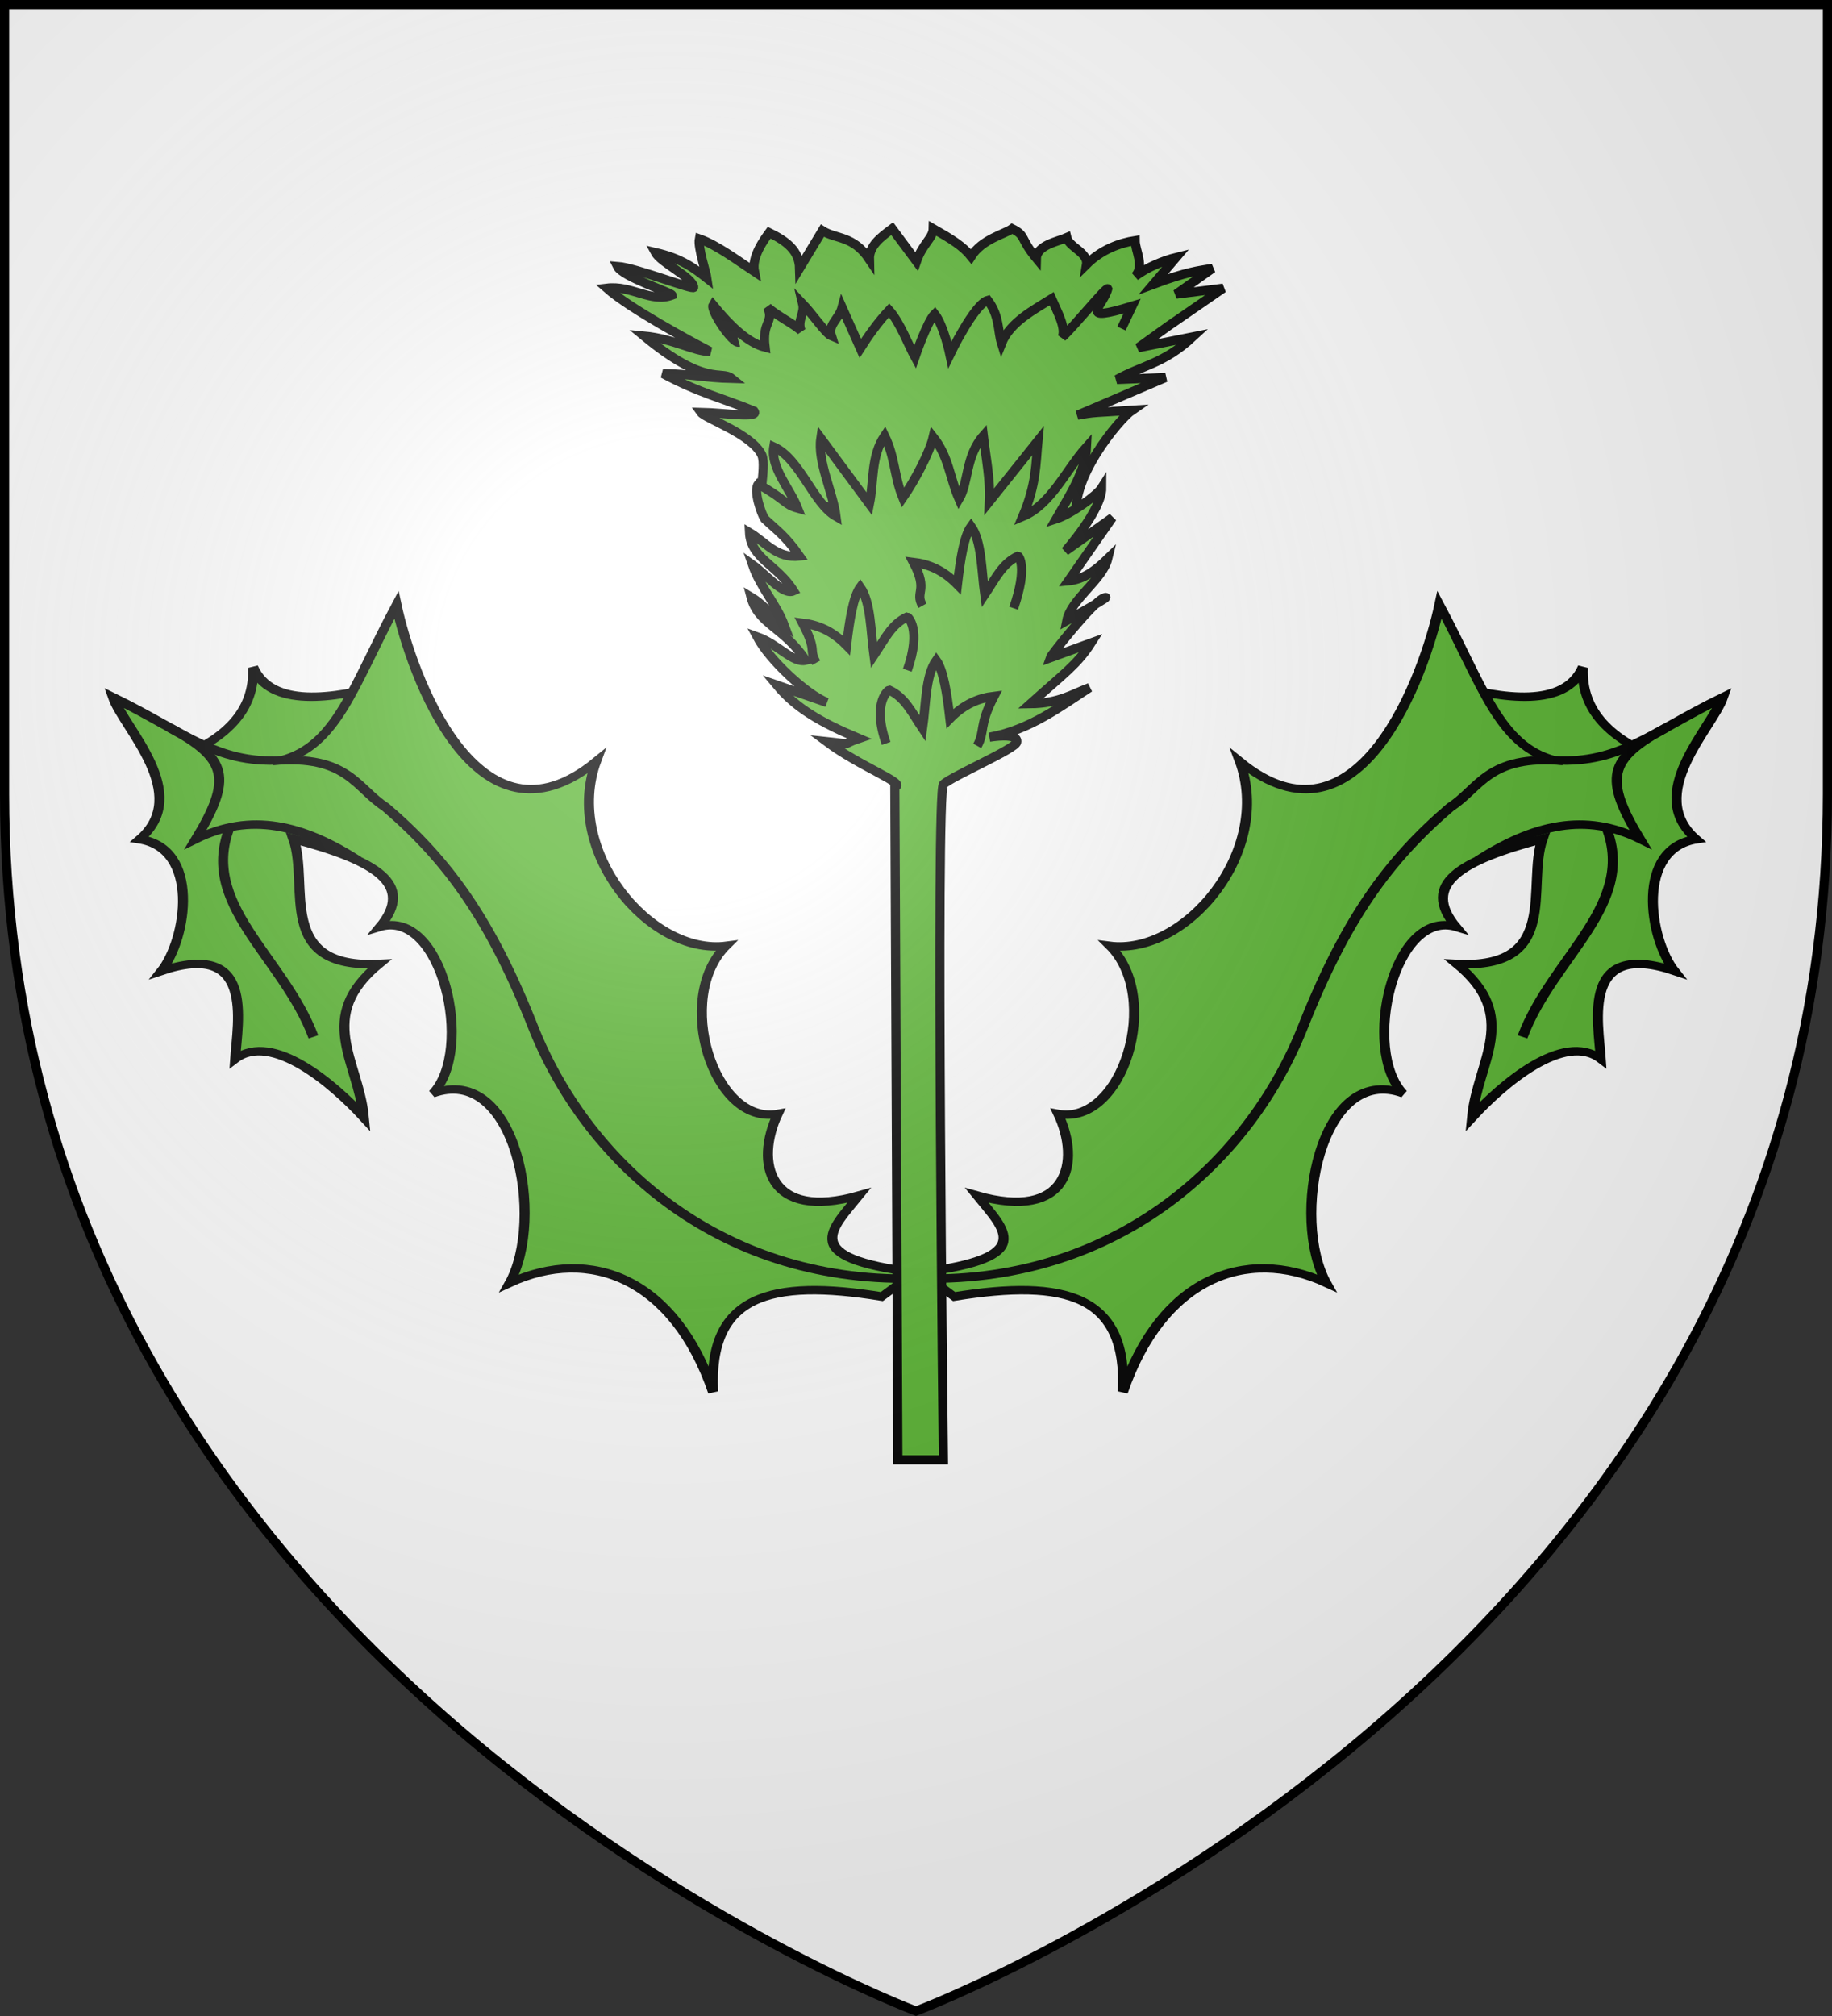 <?xml version="1.0" encoding="UTF-8" standalone="no"?>
<svg
   xmlns:dc="http://purl.org/dc/elements/1.1/"
   xmlns:cc="http://creativecommons.org/ns#"
   xmlns:rdf="http://www.w3.org/1999/02/22-rdf-syntax-ns#"
   xmlns:svg="http://www.w3.org/2000/svg"
   xmlns="http://www.w3.org/2000/svg"
   xmlns:xlink="http://www.w3.org/1999/xlink"
   id="svg25"
   version="1.1"
   viewBox="-300 -300 600 660"
   height="660"
   width="600">
  <rect x="-300" y="-300" width="600" height="660" fill="#333333" stroke="none"/>
  <defs
     id="defs13">
    <radialGradient
       r="405"
       cy="-80"
       cx="-80"
       gradientUnits="userSpaceOnUse"
       id="Gradient1">
      <stop
         id="stop2"
         offset="0"
         style="stop-color:#fff;stop-opacity:0.31" />
      <stop
         id="stop4"
         offset="0.19"
         style="stop-color:#fff;stop-opacity:0.25" />
      <stop
         id="stop6"
         offset="0.6"
         style="stop-color:#6b6b6b;stop-opacity:0.125" />
      <stop
         id="stop8"
         offset="1"
         style="stop-color:#000;stop-opacity:0.125" />
    </radialGradient>
    <clipPath
       id="shield_cut">
      <path
         d="M-298.5,-298.5 h597 v258.5 C 298.5,246.2 0,358.39 0,358.39 0,358.39 -298.5,246.2 -298.5,-40z"
         id="shield" />
    </clipPath>
  </defs>
  <g
     id="layer4">
    <use
       height="100%"
       width="100%"
       y="0"
       x="0"
       style="fill:#ffffff"
       id="use15"
       xlink:href="#shield" />
  </g>
  <g
     id="layer3">
    <g
       transform="translate(-1377.458,-610.813)"
       id="g4902">
      <g
         id="layer4-6">
        <g
           style="stroke:#000000;stroke-width:1.883;stroke-linecap:butt;stroke-linejoin:miter;stroke-miterlimit:4;stroke-dasharray:none;stroke-opacity:1"
           transform="matrix(1.594,0,0,1.594,903.929,-152.907)"
           id="g2950">
          <use
             style="stroke:#000000;stroke-width:1.883;stroke-linecap:butt;stroke-linejoin:miter;stroke-miterlimit:4;stroke-dasharray:none;stroke-opacity:1"
             height="660"
             width="600"
             transform="matrix(-1,0,0,1,594.949,0)"
             id="use4444"
             xlink:href="#g11716"
             y="0"
             x="0" />
          <path
             style="fill:#5ab532;fill-opacity:1;fill-rule:evenodd;stroke:#000000;stroke-width:1.883;stroke-linecap:butt;stroke-linejoin:miter;stroke-miterlimit:4;stroke-dasharray:none;stroke-opacity:1"
             d="m 266.288,396.72 c -2.437,-1.403 0.225,-9.601 -0.89,-12.325 -1.985,-4.305 -11.624,-7.503 -12.534,-8.787 4.994,0.105 12.08,1.275 10.931,-0.26 -6.24,-2.569 -11.392,-3.745 -18.721,-7.708 6.443,0.156 8.634,0.87 14.129,1.01 -2.16,-1.751 -5.289,1.821 -18.022,-8.716 6.277,0.599 10.211,3.182 13.58,3.174 -4.007,-2.084 -16.394,-8.746 -21.23,-12.996 5.164,-0.631 9.072,3.044 13.414,1.427 -0.105,-0.551 -10.168,-3.713 -11.227,-5.907 3.857,0.281 15.786,5 15.686,4.296 -0.303,-2.149 -6.71,-4.96 -7.891,-7.153 5.452,1.247 8.025,3.277 10.607,5.299 -0.127,-0.931 -1.908,-6.407 -1.567,-8.103 3.589,1.256 7.824,4.437 11.325,6.746 -0.638,-3.135 2.069,-6.689 3.031,-8.018 3.582,1.759 6.142,3.68 6.239,7.337 l 4.679,-7.745 c 2.857,1.808 6.351,0.941 9.671,5.911 -0.077,-2.819 2.325,-4.558 4.679,-6.318 l 4.991,6.726 c 1.254,-3.66 3.384,-4.75 3.432,-6.726 3.741,2.134 6.093,3.571 7.799,5.707 2.284,-3.612 6.881,-4.563 8.423,-5.707 2.942,1.455 1.508,1.902 4.991,6.114 0.065,-2.743 4.443,-3.484 6.239,-4.28 0.443,1.927 4.443,3.101 4.055,5.503 3.12,-3.093 6.863,-4.407 9.983,-4.892 0.008,2.038 2.003,5.299 0,7.337 2.496,-1.881 5.927,-3.257 8.423,-3.872 l -4.679,5.503 c 6.933,-2.591 9.219,-2.753 12.166,-3.261 l -7.487,5.299 9.671,-1.223 -11.23,7.745 -6.239,4.484 11.23,-2.242 c -6.01,5.569 -10.4,5.848 -15.598,8.764 l 9.983,-0.408 -18.094,7.745 c 3.527,-0.693 3.75,-0.511 11.23,-1.019 -2.454,1.674 -13.392,14.446 -11.23,22.965 l -56.776,-3.465 -8.111,1.834"
             id="path6393" />
          <g
             id="g11716"
             transform="matrix(2.67,0.716,-0.584,2.181,756.764,918.63)"
             style="stroke:#000000;stroke-width:0.754;stroke-linecap:butt;stroke-linejoin:miter;stroke-miterlimit:4;stroke-dasharray:none;stroke-opacity:1">
            <path
               id="path10829"
               d="m -167.919,-168.258 c 4.15,0.054 8.753,-0.629 9.255,-4.628 0.691,3.883 3.407,5.742 7.5,6.223 l -7.819,5.426 z"
               style="fill:#5ab532;fill-opacity:1;fill-rule:evenodd;stroke:#000000;stroke-width:0.754;stroke-linecap:butt;stroke-linejoin:miter;stroke-miterlimit:4;stroke-dasharray:none;stroke-opacity:1" />
            <path
               id="path7282"
               d="m -191.717,-102.773 c 7.672,-4.226 12.449,-4.199 13.946,4.404 0.596,-10.75 5.933,-15.755 12.528,-14.366 -3.814,-4.765 -4.71,-19.201 1.855,-18.473 -3.845,-2.833 -4.234,-16.07 0.615,-15.875 -3.405,-2.921 -0.963,-5.953 4.504,-9.769 -0.271,4.503 3.867,11.016 -3.766,13.007 5.655,3.135 3.374,8.03 4.062,13.089 1.526,-3.559 4.924,-9.724 8.124,-8.124 -0.915,-3.282 -3.726,-10.04 3.611,-9.478 -2.481,-2.246 -5.164,-9.84 -0.982,-12.091 -4.663,-2.742 -1.011,-10.124 -0.824,-13.079 -4.418,4.695 -6.087,8.233 -10.832,9.478 -4.309,0.028 -6.581,-4.781 -11.284,-10.937 0.266,6.338 -0.86,24.225 -11.338,18.455 4.104,7.075 -0.105,18.345 -5.785,19.271 4.78,3.321 4.377,15.527 -0.479,15.984 2.586,3.711 2.779,9.218 -4.276,9.077 2.683,2.384 5.581,4.031 -2.494,8.074 z"
               style="fill:#5ab532;fill-opacity:1;fill-rule:evenodd;stroke:#000000;stroke-width:0.754;stroke-linecap:butt;stroke-linejoin:miter;stroke-miterlimit:4;stroke-dasharray:none;stroke-opacity:1" />
            <path
               id="path10827"
               d="m -154.032,-159.555 c 3.921,6.133 -1.257,12.789 -1.864,20.566"
               style="fill:none;stroke:#000000;stroke-width:0.754;stroke-linecap:butt;stroke-linejoin:miter;stroke-miterlimit:4;stroke-dasharray:none;stroke-opacity:1" />
            <path
               id="path7280"
               d="m -194.305,-103.614 c 14.306,-4.373 21.245,-18.336 22.448,-31.072 0.989,-10.48 2.932,-16.671 6.374,-22.804 1.723,-2.302 1.699,-5.522 7.174,-6.685"
               style="fill:none;stroke:#000000;stroke-width:0.754;stroke-linecap:butt;stroke-linejoin:miter;stroke-miterlimit:4;stroke-dasharray:none;stroke-opacity:1" />
            <path
               id="path10825"
               d="m -162.483,-153.444 c 3.327,-4.466 6.769,-6.766 11.245,-5.679 -3.818,-4.484 -3.852,-6.318 -0.319,-10.372"
               style="fill:none;stroke:#000000;stroke-width:0.754;stroke-linecap:butt;stroke-linejoin:miter;stroke-miterlimit:4;stroke-dasharray:none;stroke-opacity:1" />
          </g>
          <path
             style="fill:#5ab532;fill-opacity:0.996;fill-rule:evenodd;stroke:#000000;stroke-width:1.883;stroke-linecap:butt;stroke-linejoin:miter;stroke-miterlimit:4;stroke-dasharray:none;stroke-opacity:1"
             d="M 293.343,590.728 292.719,452.516 c 2.593,-0.623 -7.088,-4.081 -14.04,-9.294 5.89,0.615 2.655,0.702 6.639,-0.642 -7.688,-3.214 -12.873,-6.176 -16.846,-10.955 l 10.295,3.567 c -4.159,-1.654 -11.75,-8.609 -14.35,-13.503 4.316,1.53 7.34,5.465 9.983,4.841 -4.42,-6.778 -9.758,-7.34 -11.23,-12.993 2.912,1.749 4.575,4.289 6.863,5.86 -1.671,-4.501 -4.914,-7.728 -6.551,-12.484 2.875,2.06 6.287,6.312 8.423,5.35 -3.331,-5.35 -8.781,-6.624 -9.047,-11.974 3.243,1.921 5.555,5.363 10.295,4.841 -2.964,-4.244 -4.72,-5.304 -7.175,-7.643 -0.68,-1.013 -2.38,-5.82 -1.318,-7.132 5.824,3.297 5.322,4.165 8.092,4.929 -1.568,-4.013 -5.619,-8.331 -4.903,-12.574 5.436,2.449 8.095,11.595 12.79,14.267 -0.636,-4.987 -3.848,-11.167 -3.12,-16.05 l 9.983,13.503 c 0.95,-4.756 0.272,-9.766 3.12,-14.012 2.184,4.501 1.909,8.268 3.743,12.738 2.47,-3.545 5.521,-9.35 6.239,-12.484 3.227,4.063 3.362,8.299 5.303,12.738 1.986,-3.32 1.295,-8.786 4.991,-12.993 0.537,4.501 1.469,9.002 1.248,13.503 l 9.983,-12.484 c -0.445,4.694 -0.308,8.914 -3.12,15.541 5.8,-2.416 8.787,-9.425 13.102,-14.267 -0.232,4.925 -3.266,9.596 -6.239,14.776 2.961,-0.956 8.373,-4.797 9.359,-6.369 0,4.586 -7.487,12.993 -7.487,12.993 l 9.671,-6.879 -9.047,12.993 c 3.207,-0.296 5.727,-2.274 8.111,-4.586 -1.072,4.416 -7.572,8.322 -8.423,12.738 0,0 10.468,-5.851 7.487,-4.586 -2.26,0.959 -10.744,11.683 -10.919,12.229 l 8.423,-3.057 c -2.825,4.416 -5.572,6.284 -12.478,12.484 5.92,-0.089 8.553,-1.967 12.166,-3.312 -5.952,3.88 -12.392,8.756 -20.589,10.191 0,0 6.029,-1.054 5.615,1.019 -0.282,1.413 -13.42,7.039 -15.06,8.662 -1.637,1.621 0,138.721 0,138.721 z"
             id="path11735" />
          <path
             style="fill:none;stroke:#000000;stroke-width:1.883;stroke-linecap:butt;stroke-linejoin:miter;stroke-miterlimit:4;stroke-dasharray:none;stroke-opacity:1"
             d="m 260.673,361.195 c -1.316,0.366 -5.946,-6.594 -5.303,-7.643 3.622,4.41 7.187,7.778 10.689,8.681 -0.659,-5.412 1.858,-4.956 0.541,-8.172 2.077,1.816 5.436,3.438 6.856,4.795 -0.849,-2.199 0.81,-3.523 0.319,-5.56 2.013,2.116 4.739,6.139 5.92,6.621 -0.76,-2.36 1.541,-3.427 2.191,-5.857 l 3.744,8.407 c 1.514,-2.378 3.676,-5.45 5.927,-7.828 2.224,2.48 3.991,7.222 5.303,9.611 0,0 2.496,-7.318 4.055,-8.847 1.873,2.403 3.12,8.337 3.12,8.337 0,0 4.991,-10.375 7.799,-11.14 2.442,3.235 2.018,6.316 2.808,8.847 1.718,-4.361 6.776,-6.965 10.295,-9.172 1.185,2.701 3.013,6.01 2.184,7.898 2.412,-2.154 9.149,-10.535 9.359,-9.936 -1,3.663 -6.476,7.064 4.991,3.567 l -2.184,4.586"
             id="path16169" />
          <path
             style="fill:none;stroke:#000000;stroke-width:1.883;stroke-linecap:butt;stroke-linejoin:miter;stroke-miterlimit:4;stroke-dasharray:none;stroke-opacity:1"
             d="m 290.933,443.599 c -3.014,-8.662 0.583,-10.955 0.624,-10.955 3.224,1.479 4.575,4.481 6.863,7.898 0.683,-4.98 0.604,-10.895 2.808,-14.012 1.434,1.956 2.197,6.653 2.808,11.974 3.016,-3.073 6.031,-4.218 9.047,-4.586 -3.169,6.046 -1.764,7.211 -3.432,10.191"
             id="path16171" />
          <path
             id="path16173"
             d="m 317.122,415.829 c 3.014,-8.662 0.977,-10.7 0.936,-10.7 -3.224,1.479 -4.575,4.481 -6.863,7.898 -0.683,-4.98 -0.604,-10.895 -2.808,-14.012 -1.434,1.956 -2.197,6.653 -2.808,11.974 -3.016,-3.073 -6.031,-4.218 -9.047,-4.586 3.169,6.046 0.205,5.938 1.872,8.917"
             style="fill:none;stroke:#000000;stroke-width:1.883;stroke-linecap:butt;stroke-linejoin:miter;stroke-miterlimit:4;stroke-dasharray:none;stroke-opacity:1" />
          <path
             style="fill:none;stroke:#000000;stroke-width:1.883;stroke-linecap:butt;stroke-linejoin:miter;stroke-miterlimit:4;stroke-dasharray:none;stroke-opacity:1"
             d="m 295.285,428.568 c 3.014,-8.662 0.041,-10.955 0,-10.955 -3.224,1.479 -4.575,4.481 -6.863,7.898 -0.683,-4.98 -0.604,-10.895 -2.808,-14.012 -1.434,1.956 -2.197,6.653 -2.808,11.974 -3.016,-3.073 -6.031,-4.218 -9.047,-4.586 3.169,6.046 1.14,5.173 2.808,8.153"
             id="path16175" />
        </g>
      </g>
    </g>
  </g>
  <g
     id="layer2">
    <use
       id="use19"
       fill="url(#Gradient1)"
       xlink:href="#shield" />
  </g>
  <g
     id="layer1">
    <use
       height="100%"
       width="100%"
       y="0"
       x="0"
       id="use22"
       style="fill:none;stroke:#000000;stroke-width:3"
       xlink:href="#shield" />
  </g>
</svg>
